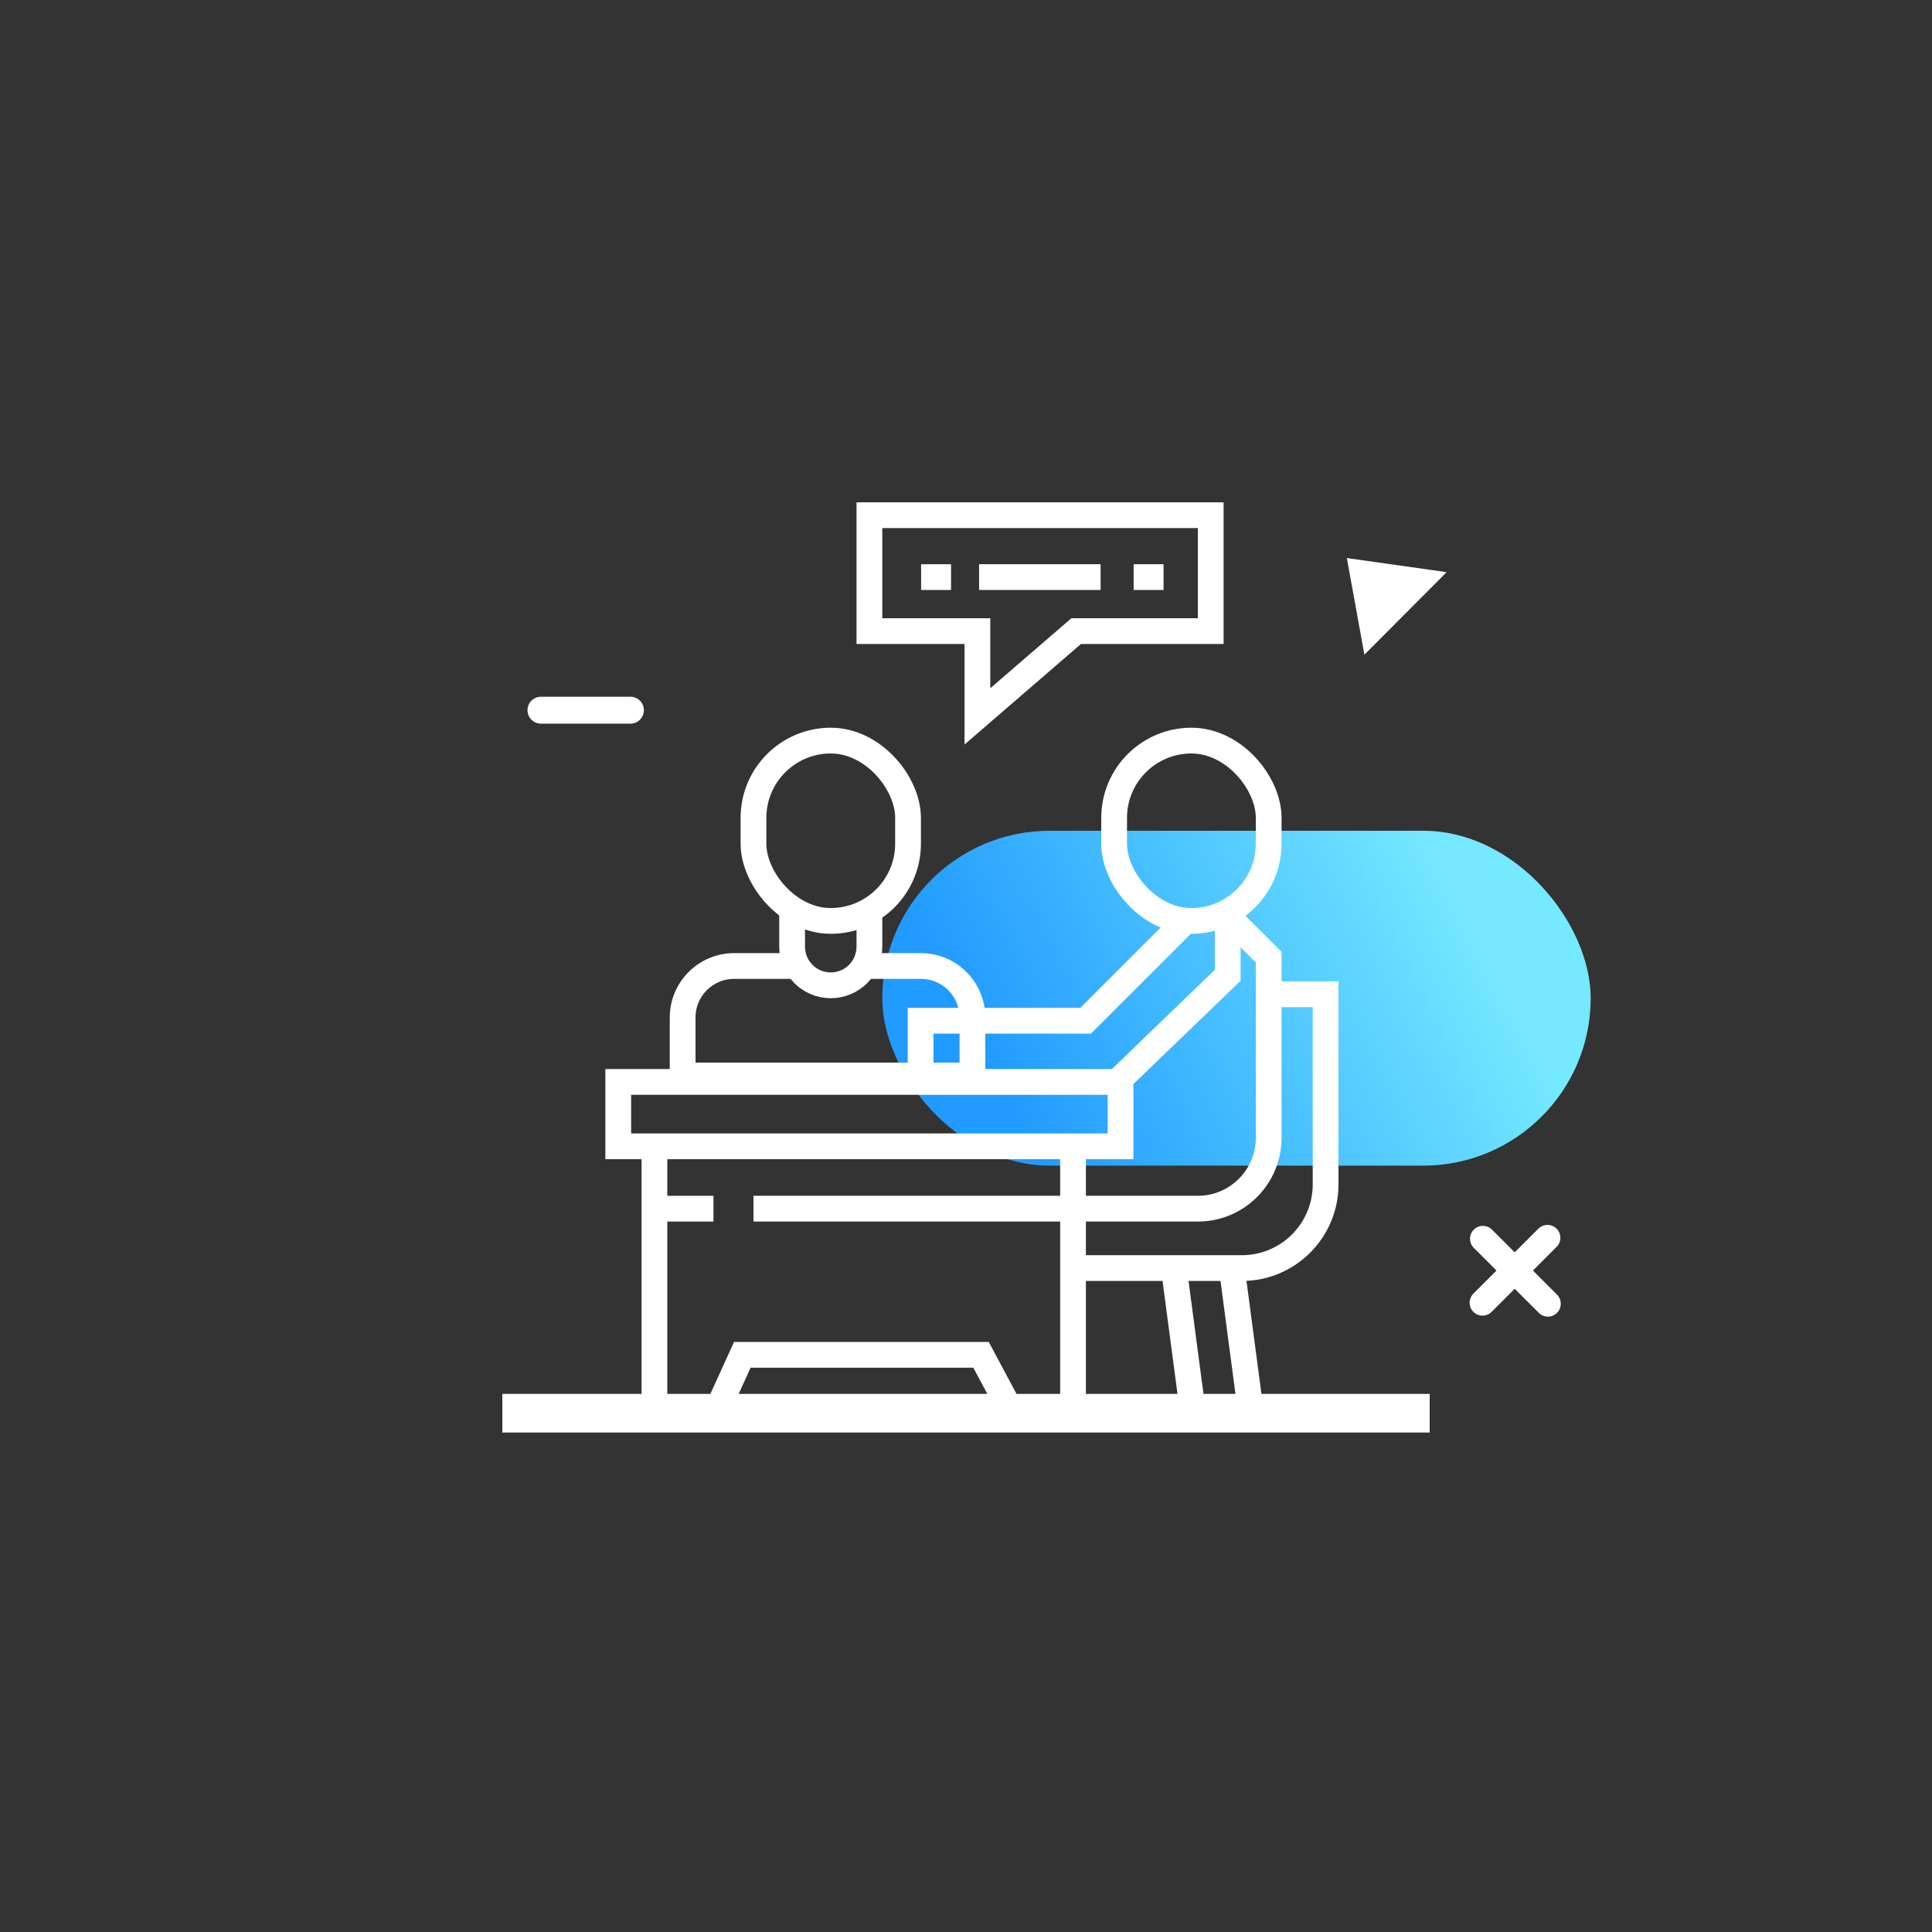 <?xml version="1.0" encoding="UTF-8"?>
<svg width="300px" height="300px" viewBox="0 0 300 300" version="1.1" xmlns="http://www.w3.org/2000/svg" xmlns:xlink="http://www.w3.org/1999/xlink">
    <rect x="0" y="0" width="300" height="300" fill="#333333" stroke="none"/>
    <!-- Generator: Sketch 53.1 (72631) - https://sketchapp.com -->
    <title>Design Consultation</title>
    <desc>Created with Sketch.</desc>
    <defs>
        <linearGradient x1="86.549%" y1="40.597%" x2="12.477%" y2="58.447%" id="linearGradient-1">
            <stop stop-color="#75E9FF" offset="0%"></stop>
            <stop stop-color="#219BFF" offset="100%"></stop>
        </linearGradient>
    </defs>
    <g id="designconsultation" stroke="none" stroke-width="1" fill="none" fill-rule="evenodd">
        <rect id="Rectangle" fill="url(#linearGradient-1)" fill-rule="nonzero" x="137" y="129" width="110" height="52" rx="26"></rect>
        <g id="Group-37" transform="translate(78, 80)" stroke="#FFFFFF">
            <g id="Group-36">
                <polygon class="linebox4" id="Rectangle" stroke-width="4" points="57 8.52651283e-14 110 8.52651283e-14 110 18 89.106 18 73.772 31.237 73.772 18 57 18"></polygon>
                <path class="linebox4" d="M65.032,9.613 L69.677,9.613" id="Path-51" stroke-width="4"></path>
                <path class="linebox4" d="M98.032,9.613 L102.677,9.613" id="Path-51" stroke-width="4"></path>
                <path class="linebox4" d="M74.032,9.613 L92.903,9.613" id="Path-51" stroke-width="4"></path>
                <path class="linebox4" d="M0,139.444 L144,139.444" id="Path-52" stroke-width="6"></path>
                <rect class="linebox4" id="Rectangle" stroke-width="4" x="39" y="35" width="24" height="28" rx="12"></rect>
                <rect class="linebox4" id="Rectangle" stroke-width="4" x="95" y="35" width="24" height="28" rx="12"></rect>
                <rect class="linebox4" id="Rectangle" stroke-width="4" x="18" y="88" width="78" height="10"></rect>
                <path class="linebox4" d="M39,107.682 L108,107.682 C114.075,107.682 119,102.757 119,96.682 L119,68.63 L113.37,63" id="Path-54" stroke-width="4"></path>
                <path class="linebox4" d="M23.548,107.682 L32.785,107.682" id="Path-55" stroke-width="4"></path>
                <polyline class="linebox4" id="Path-56" stroke-width="4" points="34.088 137.355 37.268 130.374 74.332 130.374 78.064 137.355"></polyline>
                <path class="linebox4" d="M88.62,97.923 L88.62,138.138" id="Path-57" stroke-width="4"></path>
                <path class="linebox4" d="M23.62,97.923 L23.62,138.138" id="Path-57" stroke-width="4"></path>
                <path class="linebox4" d="M119,74.388 L127.839,74.388 L127.839,103.907 C127.839,111.087 122.019,116.907 114.839,116.907 L90.581,116.907" id="Path-53" stroke-width="4"></path>
                <path class="linebox4" d="M104.272,116.907 L107.083,138.138" id="Path-58" stroke-width="4"></path>
                <path class="linebox4" d="M57.167,70 L65,70 C69.418,70 73,73.582 73,78 L73,87 L28,87 L28,78 C28,73.582 31.582,70 36,70 L36,70 L45.48,70" id="Path" stroke-width="4"></path>
                <path class="linebox4" d="M113.272,116.907 L116.083,138.138" id="Path-58" stroke-width="4"></path>
                <polyline class="linebox4" id="Path-59" stroke-width="4" points="64.951 86.734 64.951 78.5 90.581 78.5 106.839 62.242"></polyline>
                <path class="linebox4" d="M57,62 L57,67 C57,70.314 54.314,73 51,73 L51,73 C47.686,73 45,70.314 45,67 L45,62 L45,62" id="Path" stroke-width="4"></path>
                <polyline class="linebox4" id="Path-60" stroke-width="4" points="95 88.439 112.642 71.442 112.642 63.838"></polyline>
            </g>
        </g>
        <path class="linebox4" d="M84,110.279 L97.892,110.279" id="Path-3" stroke="#FFFFFF" stroke-width="4.181" stroke-linecap="round" stroke-linejoin="round" fill-rule="nonzero"></path>
        <polygon class="linebox4" id="Path-4" fill="#FFFFFF" fill-rule="nonzero" transform="translate(213.828, 90.828) rotate(-45) translate(-213.828, -90.828) " points="213.461 84.559 204.783 97.096 222.872 97.067"></polygon>
        <g id="Group-2" transform="translate(229, 192)" fill-rule="nonzero" stroke="#FFFFFF" stroke-linecap="round" stroke-linejoin="round" stroke-width="4">
            <path class="linebox4" d="M-0.888,5.246 L13.381,5.246" id="Path-3" transform="translate(6.246, 5.246) rotate(-45) translate(-6.246, -5.246) "></path>
            <path class="linebox4" d="M-0.827,5.4 L13.446,5.4" id="Path-3" transform="translate(6.31, 5.4) rotate(-315) translate(-6.31, -5.4) "></path>
        </g>
    </g>
</svg>